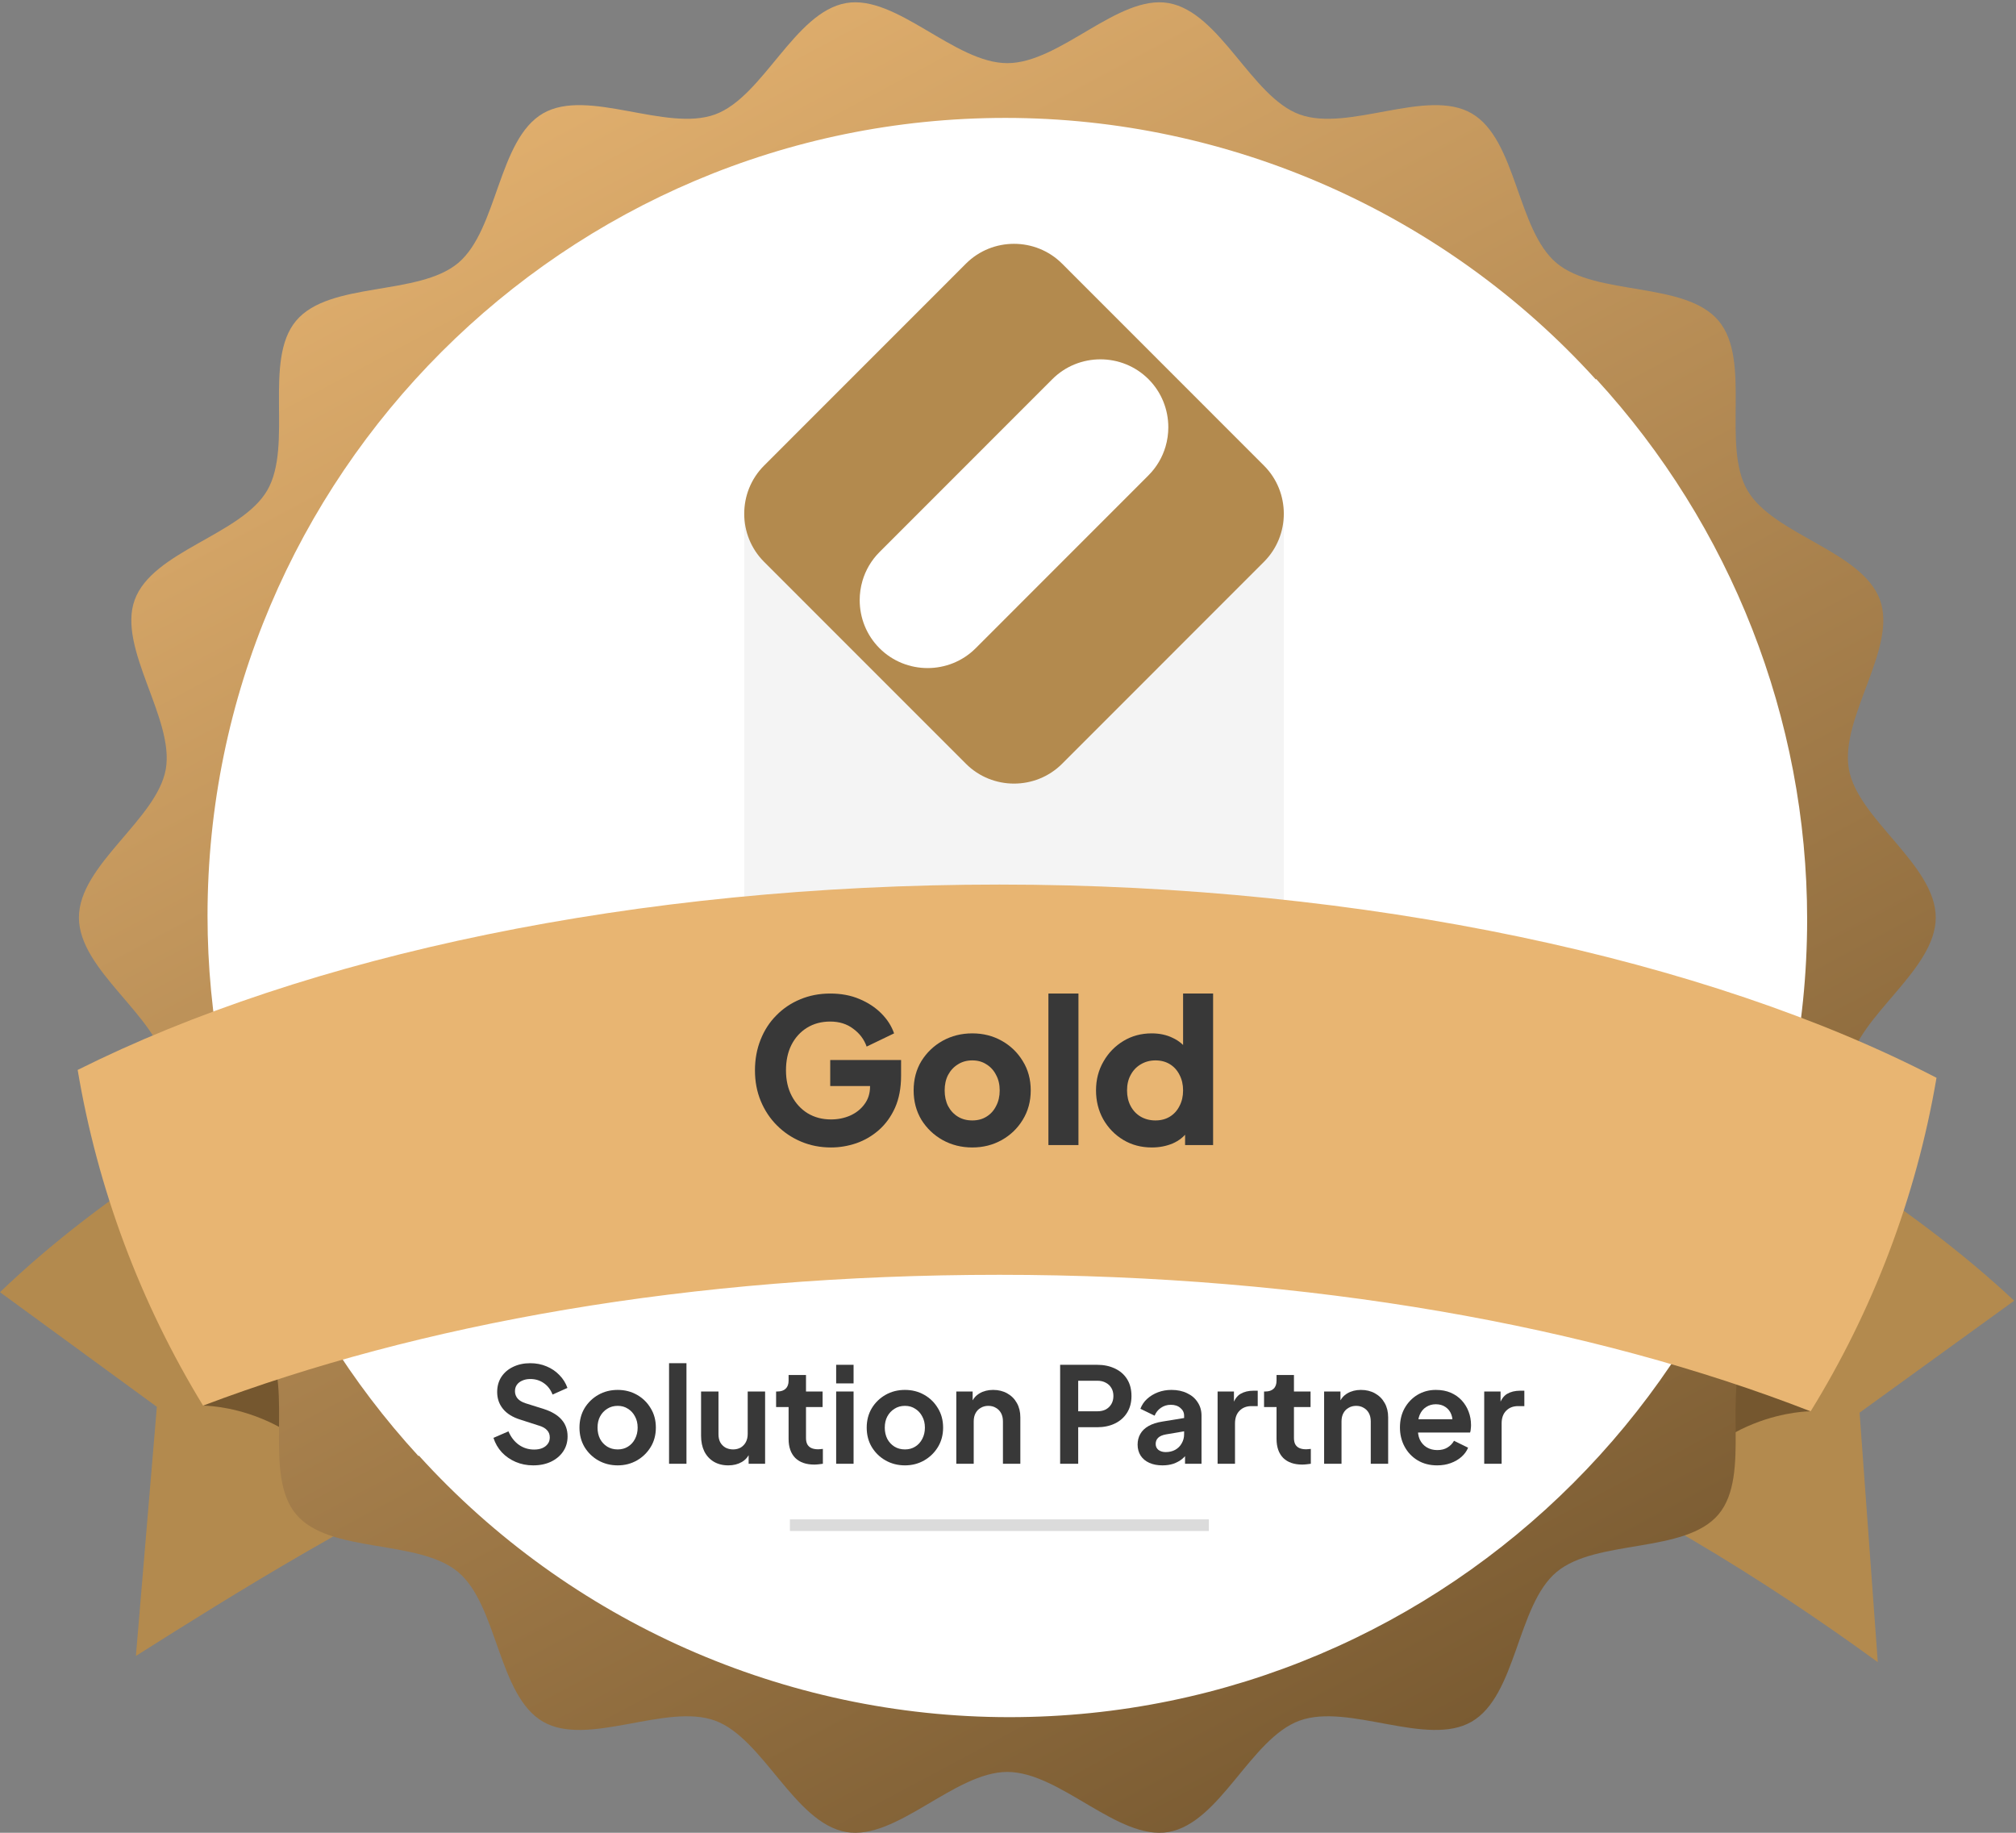 <svg width="165" height="150" viewBox="0 0 165 150" fill="none" xmlns="http://www.w3.org/2000/svg">
<rect x="0" y="0" width="165" height="150" fill="#808080" stroke="none"/>
<path d="M152.198 115.616L153.688 136.036C135.036 122.448 109.229 108.434 81.744 108.434C54.26 108.434 27.299 125.309 11.123 135.527L12.838 115.138L0 105.756C16.333 90.031 49.335 73.823 81.744 73.823C114.152 73.823 148.382 90.987 164.85 106.456L152.197 115.617L152.198 115.616Z" fill="#B38A4E"/>
<path d="M16.622 115.04C16.622 115.04 25.019 114.981 29.046 123.456C33.072 131.93 23.113 107.141 23.113 107.141L16.623 115.039L16.622 115.04Z" fill="#75572F"/>
<path d="M148.203 115.503C148.203 115.503 139.806 115.445 135.78 123.919C131.755 132.394 141.712 107.604 141.712 107.604L148.202 115.502L148.203 115.503Z" fill="#75572F"/>
<path d="M158.431 75.094C158.431 79.416 152.041 83.127 151.32 87.244C150.579 91.476 155.304 97.142 153.867 101.09C152.405 105.108 145.129 106.407 143.016 110.06C140.883 113.746 143.378 120.696 140.655 123.938C137.931 127.18 130.644 125.931 127.392 128.663C124.149 131.387 124.133 138.776 120.445 140.909C116.793 143.023 110.386 139.359 106.367 140.821C102.349 142.284 99.872 149.196 95.639 149.937C91.524 150.658 86.767 145.02 82.445 145.02C78.123 145.02 73.366 150.658 69.251 149.937C65.018 149.196 62.471 142.259 58.523 140.821C54.505 139.359 48.098 143.023 44.445 140.909C40.758 138.776 40.741 131.387 37.498 128.663C34.246 125.932 26.967 127.19 24.235 123.938C21.512 120.695 24.008 113.746 21.875 110.06C19.761 106.407 12.486 105.107 11.023 101.09C9.586 97.142 14.311 91.476 13.57 87.244C12.849 83.128 6.459 79.417 6.459 75.094C6.459 70.772 12.849 67.061 13.57 62.945C14.291 58.829 9.586 53.047 11.023 49.099C12.486 45.081 19.761 43.782 21.875 40.129C24.008 36.442 21.512 29.493 24.235 26.251C26.967 22.999 34.246 24.257 37.498 21.525C40.741 18.802 40.758 11.413 44.445 9.279C48.098 7.166 54.505 10.83 58.523 9.367C62.471 7.93 65.018 0.992 69.251 0.251C73.366 -0.469 78.123 5.169 82.445 5.169C86.767 5.169 91.524 -0.469 95.639 0.251C99.872 0.992 102.42 7.93 106.367 9.367C110.386 10.83 116.793 7.166 120.445 9.279C124.132 11.413 124.149 18.802 127.392 21.525C130.644 24.257 137.924 22.998 140.655 26.251C143.386 29.503 140.883 36.442 143.016 40.129C145.129 43.782 152.405 45.081 153.867 49.099C155.304 53.047 150.579 58.712 151.32 62.945C152.041 67.06 158.431 70.772 158.431 75.094Z" fill="url(#paint0_linear_2284_33099)"/>
<path d="M147.906 75.234C147.906 111.237 118.606 140.537 82.603 140.537C64.251 140.537 46.636 132.747 34.284 119.132L34.249 119.167C23.231 107.166 16.985 91.375 16.985 74.953C16.985 38.95 46.285 9.65 82.288 9.65C100.64 9.65 118.255 17.44 130.607 31.055L130.642 31.02C141.66 43.021 147.906 58.812 147.906 75.234Z" fill="white"/>
<path opacity="0.3" d="M60.911 42.043V76.684H105.074V42.043L101.13 41.162L83.189 55.566L77.952 57.792L72.06 54.649L60.911 42.043Z" fill="#DBDBDB"/>
<path d="M103.451 38.108L88.321 22.973L86.927 21.578C84.763 19.414 81.222 19.414 79.057 21.578L77.682 22.955L62.534 38.108C61.452 39.19 60.911 40.617 60.911 42.044C60.911 43.471 61.452 44.898 62.534 45.98L77.664 61.115L79.058 62.509C81.222 64.673 84.763 64.673 86.928 62.509L88.303 61.133L103.451 45.979C104.533 44.897 105.074 43.47 105.074 42.043C105.074 40.616 104.533 39.19 103.451 38.108ZM93.999 38.903L79.854 53.054C77.691 55.218 74.149 55.218 71.985 53.054C70.903 51.971 70.362 50.545 70.362 49.118C70.362 48.584 70.438 48.05 70.589 47.534C70.842 46.672 71.307 45.86 71.984 45.183L86.129 31.032C88.293 28.868 91.834 28.868 93.998 31.032C95.08 32.115 95.621 33.541 95.621 34.968C95.621 35.503 95.545 36.038 95.393 36.554C95.139 37.415 94.674 38.226 93.998 38.902L93.999 38.903Z" fill="#B38A4E"/>
<path d="M158.494 88.21C156.816 98.069 153.255 107.298 148.191 115.509C130.36 108.544 107.162 104.334 81.795 104.334C56.428 104.334 34.285 108.357 16.622 115.04C11.493 106.646 7.99 97.314 6.357 87.566C24.99 78.246 51.889 72.395 81.796 72.395C111.703 72.395 139.824 78.517 158.494 88.211L158.494 88.21Z" fill="#E8B572"/>
<path d="M98.939 124.349H64.65V125.302H98.939V124.349Z" fill="#DBDBDB"/>
<path d="M68.015 93.912C67.141 93.912 66.328 93.754 65.574 93.437C64.821 93.12 64.16 92.678 63.592 92.11C63.024 91.542 62.582 90.876 62.265 90.111C61.948 89.347 61.79 88.511 61.79 87.605C61.79 86.698 61.943 85.863 62.248 85.098C62.554 84.323 62.986 83.656 63.543 83.099C64.1 82.531 64.75 82.095 65.492 81.789C66.246 81.472 67.065 81.314 67.95 81.314C68.834 81.314 69.626 81.461 70.325 81.756C71.035 82.051 71.636 82.444 72.127 82.936C72.619 83.427 72.968 83.973 73.176 84.574L70.931 85.655C70.724 85.065 70.358 84.579 69.834 84.197C69.32 83.804 68.692 83.607 67.95 83.607C67.229 83.607 66.595 83.777 66.049 84.115C65.503 84.454 65.077 84.923 64.772 85.524C64.477 86.114 64.329 86.807 64.329 87.605C64.329 88.402 64.487 89.101 64.804 89.702C65.121 90.302 65.552 90.772 66.099 91.111C66.656 91.449 67.294 91.618 68.015 91.618C68.572 91.618 69.091 91.515 69.572 91.307C70.063 91.089 70.456 90.778 70.751 90.373C71.057 89.969 71.21 89.483 71.21 88.915V87.9L72.373 88.883H67.95V86.753H73.749V88.047C73.749 89.041 73.585 89.909 73.258 90.652C72.93 91.384 72.488 91.995 71.931 92.487C71.385 92.967 70.768 93.328 70.079 93.568C69.402 93.797 68.714 93.912 68.015 93.912Z" fill="#383838"/>
<path d="M79.577 93.912C78.692 93.912 77.884 93.71 77.152 93.306C76.431 92.902 75.852 92.35 75.415 91.651C74.99 90.941 74.777 90.139 74.777 89.243C74.777 88.337 74.99 87.534 75.415 86.835C75.852 86.136 76.431 85.584 77.152 85.18C77.884 84.776 78.692 84.574 79.577 84.574C80.461 84.574 81.264 84.776 81.985 85.18C82.706 85.584 83.279 86.136 83.705 86.835C84.142 87.534 84.361 88.337 84.361 89.243C84.361 90.139 84.142 90.941 83.705 91.651C83.279 92.35 82.706 92.902 81.985 93.306C81.264 93.71 80.461 93.912 79.577 93.912ZM79.577 91.7C80.025 91.7 80.412 91.597 80.74 91.389C81.079 91.182 81.341 90.892 81.526 90.521C81.723 90.15 81.821 89.724 81.821 89.243C81.821 88.762 81.723 88.342 81.526 87.981C81.341 87.61 81.079 87.321 80.74 87.113C80.412 86.895 80.025 86.786 79.577 86.786C79.129 86.786 78.736 86.895 78.397 87.113C78.059 87.321 77.791 87.61 77.594 87.981C77.409 88.342 77.316 88.762 77.316 89.243C77.316 89.724 77.409 90.15 77.594 90.521C77.791 90.892 78.059 91.182 78.397 91.389C78.736 91.597 79.129 91.7 79.577 91.7Z" fill="#383838"/>
<path d="M85.808 93.716V81.314H88.266V93.716H85.808Z" fill="#383838"/>
<path d="M94.274 93.912C93.4 93.912 92.62 93.705 91.931 93.29C91.243 92.874 90.697 92.312 90.293 91.602C89.9 90.892 89.704 90.106 89.704 89.243C89.704 88.369 89.906 87.583 90.31 86.884C90.714 86.174 91.26 85.612 91.948 85.196C92.636 84.781 93.406 84.574 94.258 84.574C94.913 84.574 95.492 84.7 95.995 84.951C96.508 85.191 96.912 85.535 97.207 85.983L96.83 86.474V81.314H99.287V93.716H96.994V92.077L97.223 92.585C96.917 93.022 96.502 93.355 95.978 93.584C95.454 93.803 94.886 93.912 94.274 93.912ZM94.569 91.7C95.017 91.7 95.41 91.597 95.749 91.389C96.087 91.182 96.349 90.892 96.535 90.521C96.732 90.15 96.83 89.724 96.83 89.243C96.83 88.762 96.732 88.337 96.535 87.965C96.349 87.594 96.087 87.304 95.749 87.097C95.41 86.889 95.017 86.786 94.569 86.786C94.121 86.786 93.717 86.895 93.357 87.113C93.007 87.321 92.734 87.61 92.538 87.981C92.341 88.342 92.243 88.762 92.243 89.243C92.243 89.724 92.341 90.15 92.538 90.521C92.734 90.892 93.007 91.182 93.357 91.389C93.717 91.597 94.121 91.7 94.569 91.7Z" fill="#383838"/>
<path d="M43.638 119.93C43.123 119.93 42.645 119.836 42.203 119.647C41.767 119.459 41.391 119.198 41.072 118.864C40.76 118.524 40.532 118.129 40.387 117.679L41.615 117.146C41.811 117.61 42.094 117.976 42.463 118.245C42.833 118.505 43.25 118.636 43.714 118.636C43.975 118.636 44.2 118.596 44.388 118.516C44.584 118.429 44.732 118.313 44.834 118.168C44.943 118.023 44.997 117.849 44.997 117.646C44.997 117.407 44.925 117.212 44.779 117.059C44.642 116.9 44.431 116.777 44.149 116.69L42.594 116.189C41.963 115.994 41.488 115.7 41.169 115.309C40.85 114.917 40.691 114.457 40.691 113.928C40.691 113.464 40.803 113.054 41.028 112.699C41.26 112.344 41.579 112.068 41.985 111.873C42.398 111.67 42.869 111.568 43.399 111.568C43.884 111.568 44.33 111.655 44.736 111.829C45.142 111.996 45.49 112.231 45.78 112.536C46.077 112.833 46.298 113.185 46.443 113.591L45.225 114.134C45.066 113.728 44.827 113.417 44.508 113.199C44.189 112.974 43.819 112.862 43.399 112.862C43.152 112.862 42.935 112.906 42.746 112.993C42.558 113.072 42.409 113.188 42.3 113.341C42.199 113.486 42.148 113.66 42.148 113.862C42.148 114.087 42.221 114.287 42.366 114.461C42.511 114.627 42.732 114.758 43.029 114.852L44.519 115.32C45.164 115.53 45.646 115.82 45.965 116.189C46.291 116.559 46.454 117.016 46.454 117.559C46.454 118.023 46.334 118.433 46.095 118.788C45.856 119.143 45.526 119.422 45.106 119.625C44.685 119.828 44.196 119.93 43.638 119.93Z" fill="#383838"/>
<path d="M50.558 119.93C49.978 119.93 49.449 119.796 48.971 119.528C48.5 119.259 48.123 118.893 47.84 118.429C47.565 117.965 47.427 117.436 47.427 116.842C47.427 116.247 47.565 115.718 47.84 115.254C48.123 114.79 48.5 114.424 48.971 114.156C49.442 113.888 49.971 113.754 50.558 113.754C51.138 113.754 51.664 113.888 52.135 114.156C52.606 114.424 52.98 114.79 53.255 115.254C53.538 115.711 53.679 116.24 53.679 116.842C53.679 117.436 53.538 117.965 53.255 118.429C52.972 118.893 52.595 119.259 52.124 119.528C51.653 119.796 51.131 119.93 50.558 119.93ZM50.558 118.625C50.877 118.625 51.156 118.549 51.396 118.397C51.642 118.245 51.834 118.034 51.972 117.766C52.117 117.491 52.189 117.183 52.189 116.842C52.189 116.494 52.117 116.189 51.972 115.928C51.834 115.66 51.642 115.45 51.396 115.298C51.156 115.138 50.877 115.059 50.558 115.059C50.232 115.059 49.946 115.138 49.699 115.298C49.453 115.45 49.257 115.66 49.112 115.928C48.974 116.189 48.906 116.494 48.906 116.842C48.906 117.183 48.974 117.491 49.112 117.766C49.257 118.034 49.453 118.245 49.699 118.397C49.946 118.549 50.232 118.625 50.558 118.625Z" fill="#383838"/>
<path d="M54.759 119.799V111.568H56.184V119.799H54.759Z" fill="#383838"/>
<path d="M59.608 119.93C59.152 119.93 58.753 119.828 58.412 119.625C58.079 119.422 57.822 119.14 57.64 118.777C57.466 118.415 57.379 117.991 57.379 117.505V113.884H58.804V117.386C58.804 117.632 58.851 117.849 58.945 118.038C59.047 118.219 59.188 118.364 59.369 118.473C59.558 118.574 59.768 118.625 60 118.625C60.232 118.625 60.438 118.574 60.62 118.473C60.801 118.364 60.942 118.216 61.044 118.027C61.145 117.839 61.196 117.614 61.196 117.353V113.884H62.62V119.799H61.272V118.636L61.392 118.843C61.254 119.205 61.026 119.477 60.707 119.658C60.395 119.839 60.029 119.93 59.608 119.93Z" fill="#383838"/>
<path d="M66.641 119.865C65.974 119.865 65.456 119.683 65.086 119.321C64.724 118.951 64.543 118.433 64.543 117.766V115.156H63.52V113.884H63.629C63.919 113.884 64.144 113.808 64.303 113.656C64.463 113.504 64.543 113.283 64.543 112.993V112.536H65.967V113.884H67.326V115.156H65.967V117.69C65.967 117.886 65.999 118.052 66.065 118.19C66.137 118.328 66.246 118.433 66.391 118.505C66.543 118.578 66.735 118.614 66.967 118.614C67.018 118.614 67.076 118.611 67.141 118.603C67.214 118.596 67.283 118.589 67.348 118.582V119.799C67.246 119.814 67.13 119.828 67 119.843C66.869 119.857 66.75 119.865 66.641 119.865Z" fill="#383838"/>
<path d="M68.436 119.799V113.884H69.861V119.799H68.436ZM68.436 113.221V111.699H69.861V113.221H68.436Z" fill="#383838"/>
<path d="M74.068 119.93C73.488 119.93 72.959 119.796 72.481 119.528C72.009 119.259 71.632 118.893 71.35 118.429C71.074 117.965 70.936 117.436 70.936 116.842C70.936 116.247 71.074 115.718 71.35 115.254C71.632 114.79 72.009 114.424 72.481 114.156C72.952 113.888 73.481 113.754 74.068 113.754C74.648 113.754 75.174 113.888 75.645 114.156C76.116 114.424 76.489 114.79 76.765 115.254C77.047 115.711 77.189 116.24 77.189 116.842C77.189 117.436 77.047 117.965 76.765 118.429C76.482 118.893 76.105 119.259 75.634 119.528C75.163 119.796 74.641 119.93 74.068 119.93ZM74.068 118.625C74.387 118.625 74.666 118.549 74.905 118.397C75.152 118.245 75.344 118.034 75.482 117.766C75.627 117.491 75.699 117.183 75.699 116.842C75.699 116.494 75.627 116.189 75.482 115.928C75.344 115.66 75.152 115.45 74.905 115.298C74.666 115.138 74.387 115.059 74.068 115.059C73.742 115.059 73.456 115.138 73.209 115.298C72.963 115.45 72.767 115.66 72.622 115.928C72.484 116.189 72.415 116.494 72.415 116.842C72.415 117.183 72.484 117.491 72.622 117.766C72.767 118.034 72.963 118.245 73.209 118.397C73.456 118.549 73.742 118.625 74.068 118.625Z" fill="#383838"/>
<path d="M78.269 119.799V113.884H79.606V115.048L79.498 114.841C79.635 114.486 79.86 114.218 80.172 114.036C80.491 113.848 80.861 113.754 81.281 113.754C81.716 113.754 82.1 113.848 82.434 114.036C82.774 114.225 83.039 114.49 83.227 114.83C83.416 115.164 83.51 115.552 83.51 115.994V119.799H82.086V116.331C82.086 116.07 82.035 115.845 81.933 115.657C81.832 115.468 81.691 115.323 81.509 115.222C81.335 115.113 81.129 115.059 80.889 115.059C80.658 115.059 80.451 115.113 80.27 115.222C80.088 115.323 79.947 115.468 79.846 115.657C79.744 115.845 79.694 116.07 79.694 116.331V119.799H78.269Z" fill="#383838"/>
<path d="M86.767 119.799V111.699H89.79C90.341 111.699 90.826 111.8 91.247 112.003C91.674 112.199 92.008 112.489 92.247 112.873C92.486 113.25 92.606 113.71 92.606 114.254C92.606 114.79 92.483 115.251 92.236 115.635C91.997 116.012 91.667 116.302 91.247 116.505C90.826 116.708 90.341 116.809 89.79 116.809H88.246V119.799H86.767ZM88.246 115.504H89.811C90.08 115.504 90.311 115.454 90.507 115.352C90.703 115.243 90.855 115.095 90.964 114.906C91.073 114.718 91.127 114.5 91.127 114.254C91.127 114 91.073 113.783 90.964 113.602C90.855 113.413 90.703 113.268 90.507 113.167C90.311 113.058 90.08 113.003 89.811 113.003H88.246V115.504Z" fill="#383838"/>
<path d="M95.142 119.93C94.728 119.93 94.37 119.861 94.065 119.723C93.761 119.586 93.525 119.39 93.358 119.136C93.192 118.875 93.108 118.574 93.108 118.234C93.108 117.907 93.181 117.617 93.326 117.364C93.471 117.103 93.695 116.885 94 116.711C94.304 116.537 94.689 116.414 95.153 116.342L97.088 116.026V117.114L95.424 117.396C95.142 117.447 94.931 117.538 94.794 117.668C94.656 117.799 94.587 117.969 94.587 118.179C94.587 118.382 94.663 118.545 94.816 118.669C94.975 118.785 95.171 118.843 95.403 118.843C95.7 118.843 95.961 118.781 96.186 118.658C96.418 118.527 96.595 118.35 96.718 118.125C96.849 117.9 96.914 117.654 96.914 117.386V115.863C96.914 115.61 96.813 115.399 96.61 115.233C96.414 115.059 96.153 114.972 95.827 114.972C95.522 114.972 95.25 115.055 95.011 115.222C94.779 115.381 94.609 115.595 94.5 115.863L93.337 115.298C93.453 114.986 93.634 114.718 93.88 114.493C94.134 114.261 94.431 114.08 94.772 113.949C95.113 113.819 95.482 113.754 95.881 113.754C96.367 113.754 96.794 113.844 97.164 114.026C97.534 114.2 97.82 114.446 98.023 114.765C98.233 115.077 98.338 115.443 98.338 115.863V119.799H96.99V118.788L97.295 118.766C97.142 119.02 96.961 119.234 96.751 119.408C96.541 119.575 96.302 119.705 96.033 119.799C95.765 119.886 95.468 119.93 95.142 119.93Z" fill="#383838"/>
<path d="M99.655 119.799V113.884H100.992V115.2L100.884 115.004C101.021 114.562 101.235 114.254 101.525 114.08C101.822 113.906 102.178 113.819 102.591 113.819H102.939V115.08H102.428C102.022 115.08 101.696 115.207 101.449 115.461C101.203 115.707 101.079 116.055 101.079 116.505V119.799H99.655Z" fill="#383838"/>
<path d="M106.578 119.865C105.911 119.865 105.393 119.683 105.023 119.321C104.661 118.951 104.479 118.433 104.479 117.766V115.156H103.457V113.884H103.566C103.856 113.884 104.081 113.808 104.24 113.656C104.4 113.504 104.479 113.283 104.479 112.993V112.536H105.904V113.884H107.263V115.156H105.904V117.69C105.904 117.886 105.936 118.052 106.002 118.19C106.074 118.328 106.183 118.433 106.328 118.505C106.48 118.578 106.672 118.614 106.904 118.614C106.955 118.614 107.013 118.611 107.078 118.603C107.151 118.596 107.219 118.589 107.285 118.582V119.799C107.183 119.814 107.067 119.828 106.937 119.843C106.806 119.857 106.687 119.865 106.578 119.865Z" fill="#383838"/>
<path d="M108.373 119.799V113.884H109.71V115.048L109.602 114.841C109.739 114.486 109.964 114.218 110.276 114.036C110.595 113.848 110.964 113.754 111.385 113.754C111.82 113.754 112.204 113.848 112.538 114.036C112.878 114.225 113.143 114.49 113.331 114.83C113.52 115.164 113.614 115.552 113.614 115.994V119.799H112.19V116.331C112.19 116.07 112.139 115.845 112.037 115.657C111.936 115.468 111.794 115.323 111.613 115.222C111.439 115.113 111.233 115.059 110.993 115.059C110.762 115.059 110.555 115.113 110.374 115.222C110.192 115.323 110.051 115.468 109.95 115.657C109.848 115.845 109.797 116.07 109.797 116.331V119.799H108.373Z" fill="#383838"/>
<path d="M117.624 119.93C117.015 119.93 116.482 119.792 116.025 119.517C115.569 119.241 115.214 118.868 114.96 118.397C114.706 117.926 114.579 117.404 114.579 116.831C114.579 116.237 114.706 115.711 114.96 115.254C115.221 114.79 115.572 114.424 116.015 114.156C116.464 113.888 116.964 113.754 117.515 113.754C117.979 113.754 118.385 113.83 118.733 113.982C119.088 114.134 119.389 114.345 119.635 114.613C119.882 114.881 120.07 115.189 120.201 115.537C120.331 115.878 120.397 116.247 120.397 116.646C120.397 116.748 120.389 116.853 120.375 116.961C120.368 117.07 120.349 117.164 120.32 117.244H115.754V116.157H119.516L118.842 116.668C118.907 116.334 118.889 116.037 118.787 115.776C118.693 115.515 118.534 115.309 118.309 115.156C118.091 115.004 117.827 114.928 117.515 114.928C117.218 114.928 116.953 115.004 116.721 115.156C116.489 115.301 116.312 115.519 116.189 115.809C116.073 116.092 116.029 116.436 116.058 116.842C116.029 117.204 116.076 117.527 116.199 117.81C116.33 118.085 116.518 118.299 116.765 118.451C117.019 118.603 117.309 118.679 117.635 118.679C117.961 118.679 118.236 118.611 118.461 118.473C118.693 118.335 118.874 118.15 119.005 117.918L120.157 118.484C120.041 118.766 119.86 119.017 119.614 119.234C119.367 119.451 119.074 119.622 118.733 119.745C118.4 119.868 118.03 119.93 117.624 119.93Z" fill="#383838"/>
<path d="M121.476 119.799V113.884H122.814V115.2L122.705 115.004C122.843 114.562 123.057 114.254 123.347 114.08C123.644 113.906 123.999 113.819 124.412 113.819H124.76V115.08H124.249C123.843 115.08 123.517 115.207 123.271 115.461C123.024 115.707 122.901 116.055 122.901 116.505V119.799H121.476Z" fill="#383838"/>
<defs>
<linearGradient id="paint0_linear_2284_33099" x1="40.307" y1="-3.803" x2="121.939" y2="149.039" gradientUnits="userSpaceOnUse">
<stop stop-color="#E8B572"/>
<stop offset="1" stop-color="#75572F"/>
</linearGradient>
</defs>
</svg>
